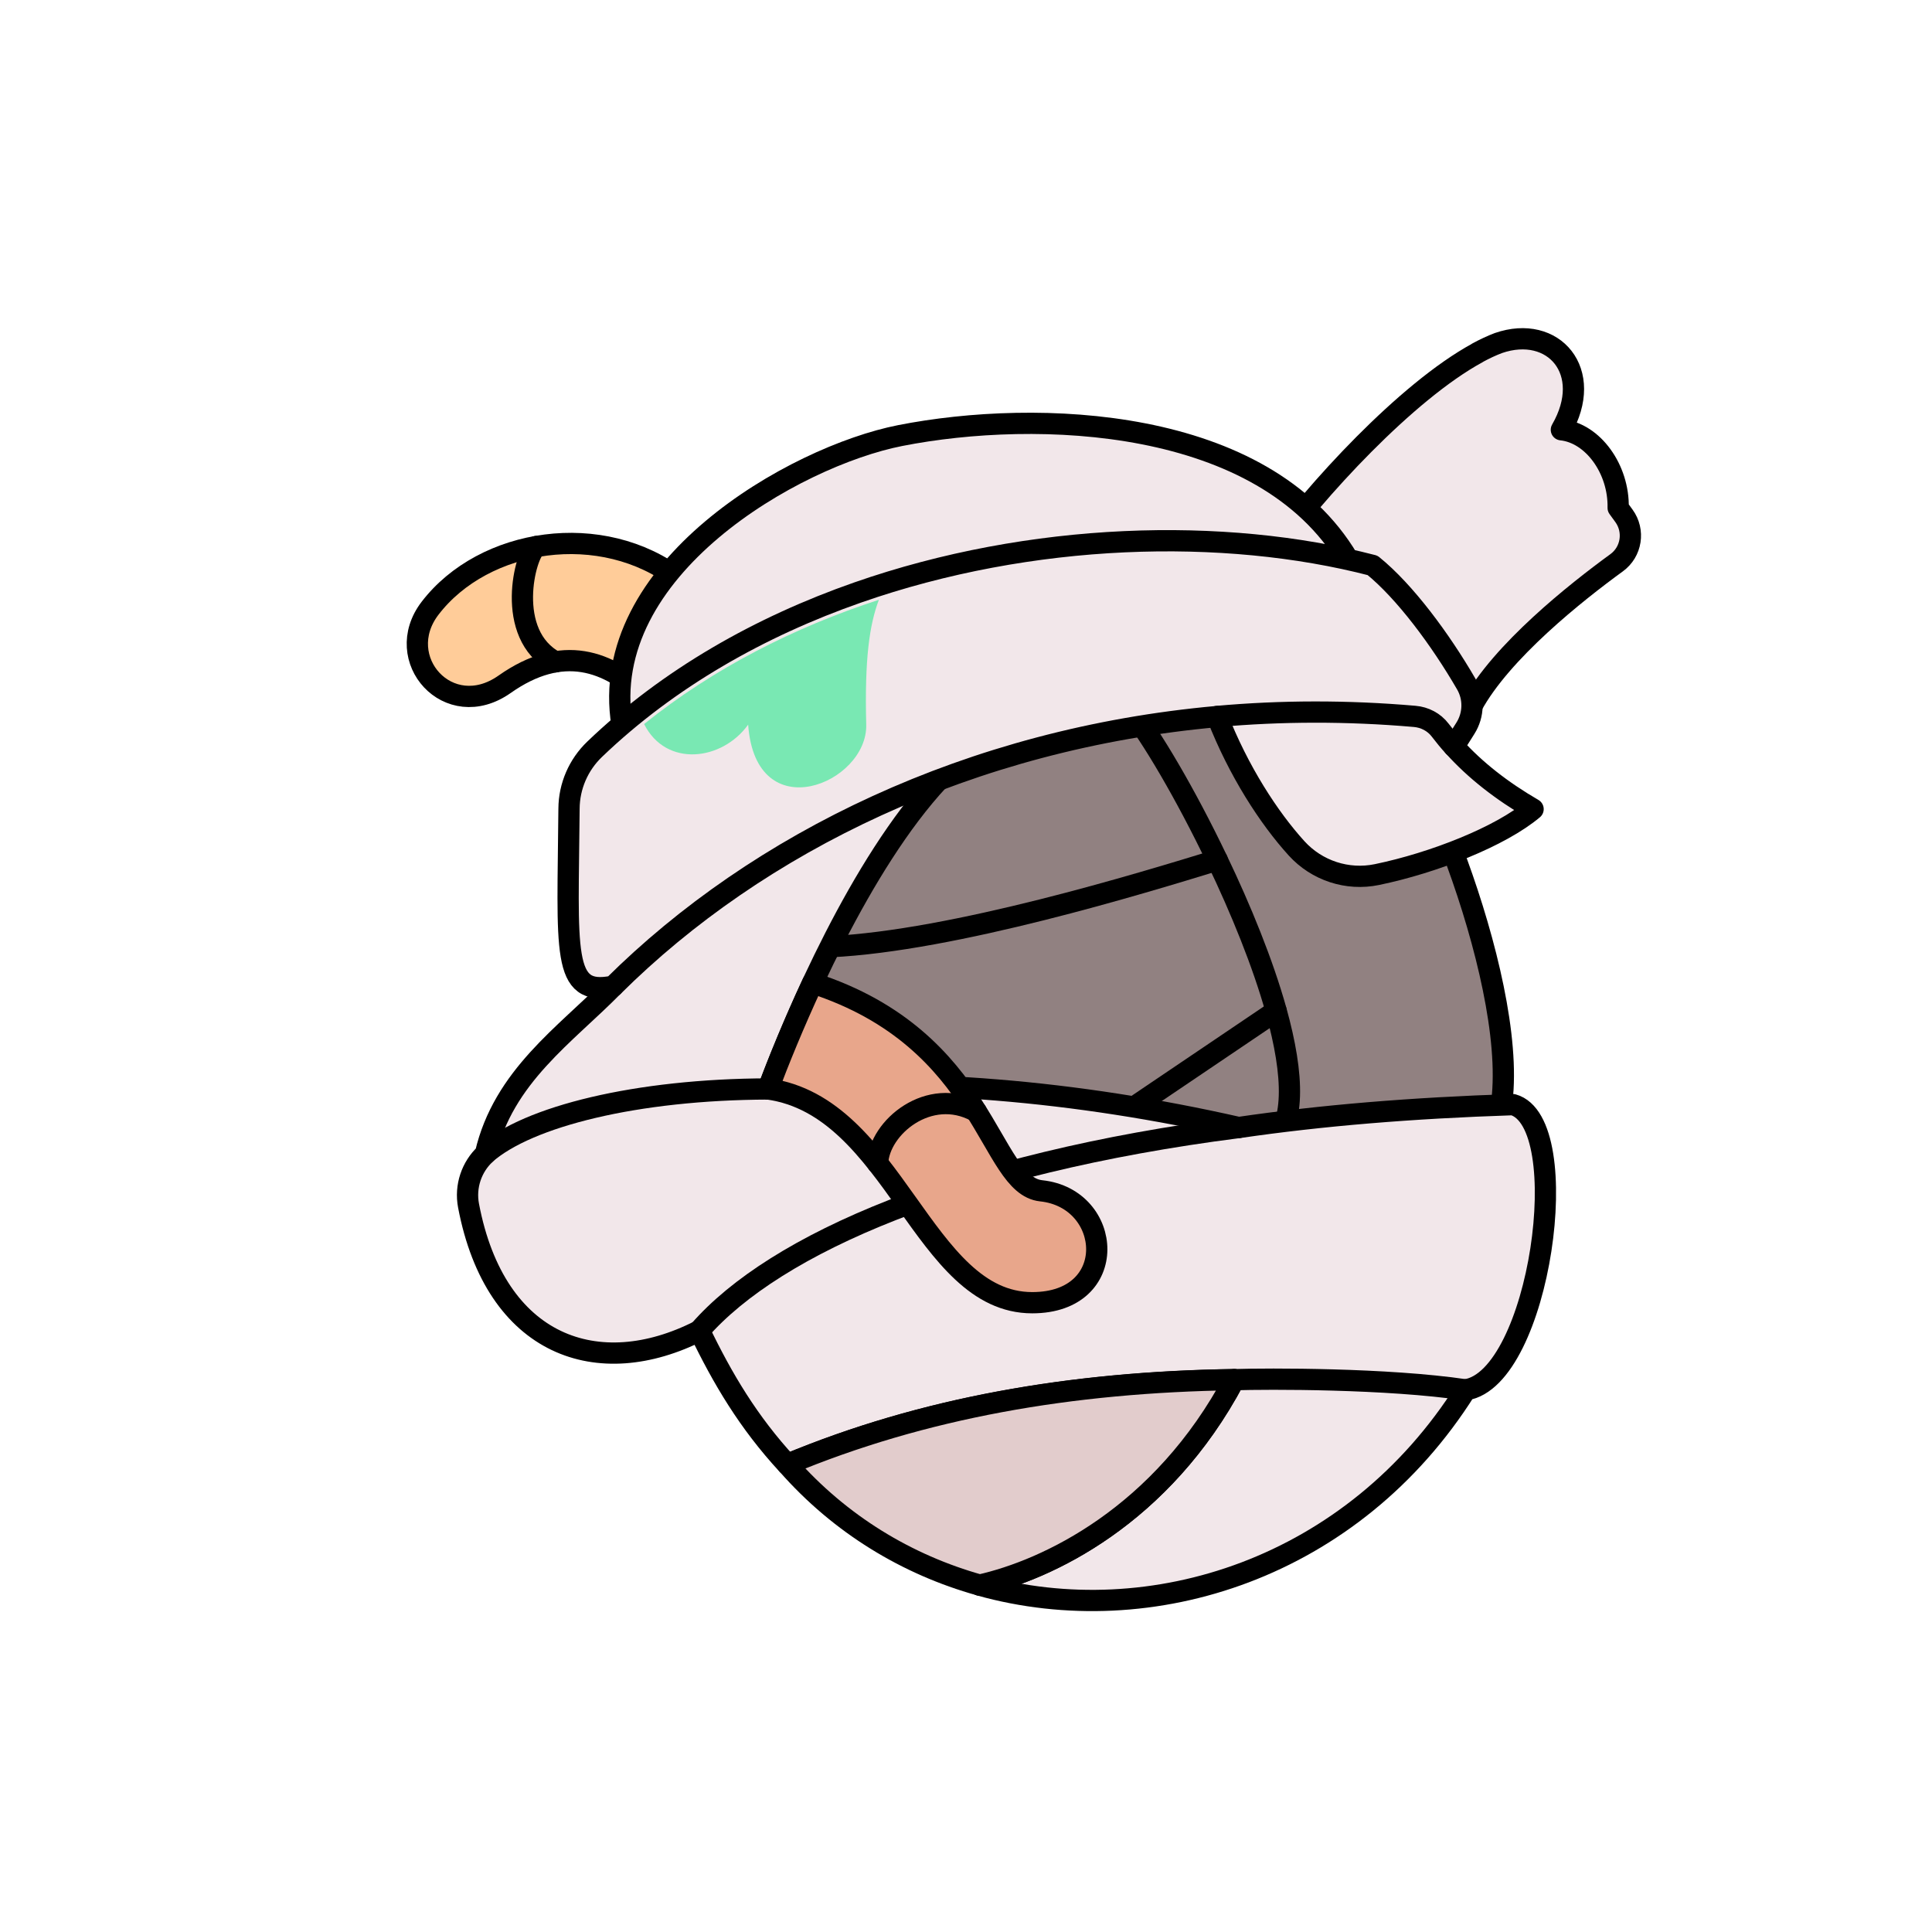 <svg width="250" height="250" viewBox="0 0 250 250" fill="none" xmlns="http://www.w3.org/2000/svg">
<path d="M165.14 130.821C163.41 124.621 160.57 117.671 157.51 111.291C153.41 102.711 148.92 95.151 146.22 91.791C157.9 90.641 169.11 91.181 179.75 93.761C185.18 99.711 198.6 133.74 193.33 146.67L135.94 150.541L165.13 130.821H165.14Z" fill="#918181"/>
<path d="M157.51 111.291C160.57 117.671 163.41 124.621 165.14 130.821H165.13L135.94 150.541L98.55 144.98L107.14 100.94C120.63 96.22 133.7 93.031 146.22 91.79C148.92 95.15 153.41 102.711 157.51 111.291Z" fill="#918181"/>
<path d="M163.99 148.561C167.77 146.041 167.44 139.101 165.14 130.821C163.41 124.621 160.57 117.671 157.51 111.291C153.41 102.711 148.92 95.15 146.22 91.79L146.13 91.67" stroke="black" stroke-width="2.75" stroke-linecap="round" stroke-linejoin="round"/>
<path d="M157.51 111.291C147.82 114.261 123.41 121.75 107.43 122.5" stroke="black" stroke-width="2.75" stroke-linecap="round" stroke-linejoin="round"/>
<path d="M165.13 130.821L135.94 150.541M135.94 150.541L193.33 146.67C198.6 133.74 185.18 99.711 179.75 93.761C169.11 91.181 157.9 90.641 146.22 91.791C133.7 93.031 120.63 96.221 107.14 100.941L98.55 144.981L135.94 150.541Z" stroke="black" stroke-width="2.75" stroke-linecap="round" stroke-linejoin="round"/>
<path d="M189.66 179.851C175.12 202.921 149.02 211.341 126.77 205.121C135.51 203.161 150.33 196.19 159.71 178.53C138.49 178.85 119.39 182.2 101.88 189.5C96.82 184.02 93.5 178.39 90.51 172.19C77.45 178.84 64.11 174.3 60.63 156.02C60.15 153.5 61.03 150.991 62.81 149.331C65.13 139.291 73.19 133.891 79.35 127.611C80.91 113.961 108.88 93.77 121.48 100.92C111.37 111.78 103.05 131.17 99.39 140.91C118.31 139.42 139.07 141.091 160.29 145.901C170.95 144.341 182.67 143.37 195.78 142.94C203.96 145.26 199.26 178.391 189.66 179.841V179.851Z" fill="#F2E7EA" stroke="black" stroke-width="2.75" stroke-linecap="round" stroke-linejoin="round"/>
<path d="M189.66 179.851C179.48 178.341 164.06 178.39 159.71 178.53" stroke="black" stroke-width="2.75" stroke-linecap="round" stroke-linejoin="round"/>
<path d="M160.29 145.9C124.17 150.53 100.31 160.93 90.5 172.18" stroke="black" stroke-width="2.75" stroke-linecap="round" stroke-linejoin="round"/>
<path d="M99.39 140.91C82.36 140.96 68.33 144.46 62.81 149.32" stroke="black" stroke-width="2.75" stroke-linecap="round" stroke-linejoin="round"/>
<path d="M191.19 45.66C182 50.65 170.11 63.59 164.33 71.69L190.47 91.331C194.3 84.281 203.93 76.65 209.19 72.82C211.13 71.41 211.55 68.691 210.14 66.751L209.39 65.72C209.5 60.71 206.13 56.041 202.04 55.611C206.39 48.081 201.03 41.921 193.89 44.391C193.02 44.721 192.12 45.141 191.18 45.651L191.19 45.66Z" fill="#F2E7EA" stroke="black" stroke-width="2.75" stroke-linecap="round" stroke-linejoin="round"/>
<path d="M87.9 74.97C77.91 67.24 62.61 69.61 55.64 78.72C50.63 85.28 58.05 93.64 65.29 88.55C72.77 83.28 78.75 85.42 83.79 90.34L87.9 74.97Z" fill="#FFCC99" stroke="black" stroke-width="2.75" stroke-linecap="round" stroke-linejoin="round"/>
<path d="M69.4 70.72C67.97 71.54 65.21 82.1 71.87 85.64" stroke="black" stroke-width="2.75" stroke-linecap="round" stroke-linejoin="round"/>
<path d="M80.48 93.76C77.22 73.65 102.76 59.06 116.49 56.36C134.18 52.88 163.49 53.901 174.46 72.4" fill="#F2E7EA"/>
<path d="M80.48 93.76C77.22 73.65 102.76 59.06 116.49 56.36C134.18 52.88 163.49 53.901 174.46 72.4" stroke="black" stroke-width="2.75" stroke-linecap="round" stroke-linejoin="round"/>
<path d="M159.71 178.521C150.33 196.181 135.51 203.151 126.77 205.111C117.41 202.491 108.73 197.29 101.88 189.49C119.39 182.19 138.49 178.831 159.71 178.521Z" fill="#E2CCCC" stroke="black" stroke-width="2.75" stroke-linecap="round" stroke-linejoin="round"/>
<path d="M110.98 76.67C98.37 81.08 86.54 87.75 76.95 96.95C74.85 98.96 73.65 101.73 73.63 104.63C73.48 123.2 72.62 129 79.36 127.61C98.11 108.98 125.61 95.58 157.51 92.72C160.26 99.77 164.19 105.83 167.78 109.78C170.4 112.66 174.35 113.96 178.17 113.17C185.53 111.65 194.17 108.24 198.38 104.7C194.3 102.33 190.87 99.64 188.13 96.6L189.62 94.24C190.72 92.5 190.77 90.29 189.73 88.51C186.39 82.75 181.79 76.54 177.61 73.16C158.35 68.16 133.43 68.83 110.98 76.67Z" fill="#F2E7EA" stroke="black" stroke-width="2.75" stroke-linecap="round" stroke-linejoin="round"/>
<path d="M83.35 93.69C92.31 86.48 102.77 81.18 113.73 77.61C112.51 80.82 111.87 85.25 112.09 93.77C112.28 101.38 97.79 107.39 96.81 93.77C93.44 98.46 86.19 99.34 83.35 93.7V93.69Z" fill="#79E8B3"/>
<path d="M133.57 168.57C119.36 168.57 115.79 143.19 99.39 140.91C100.73 137.34 102.7 132.47 105.15 127.2C127.85 134.52 127.88 153.37 134.73 154.09C144.02 155.07 145 168.57 133.57 168.57Z" fill="#E8A68B" stroke="black" stroke-width="2.75" stroke-linecap="round" stroke-linejoin="round"/>
<path d="M113.56 150.54C113.74 145.85 120.26 140.52 126.33 143.83" stroke="black" stroke-width="2.75" stroke-linecap="round" stroke-linejoin="round"/>
<path d="M188.11 96.59C187.49 95.91 186.91 95.2 186.36 94.48C185.57 93.44 184.36 92.81 183.06 92.7C174.3 91.94 165.75 91.97 157.5 92.71" stroke="black" stroke-width="2.75" stroke-linecap="round" stroke-linejoin="round"/>
</svg>

